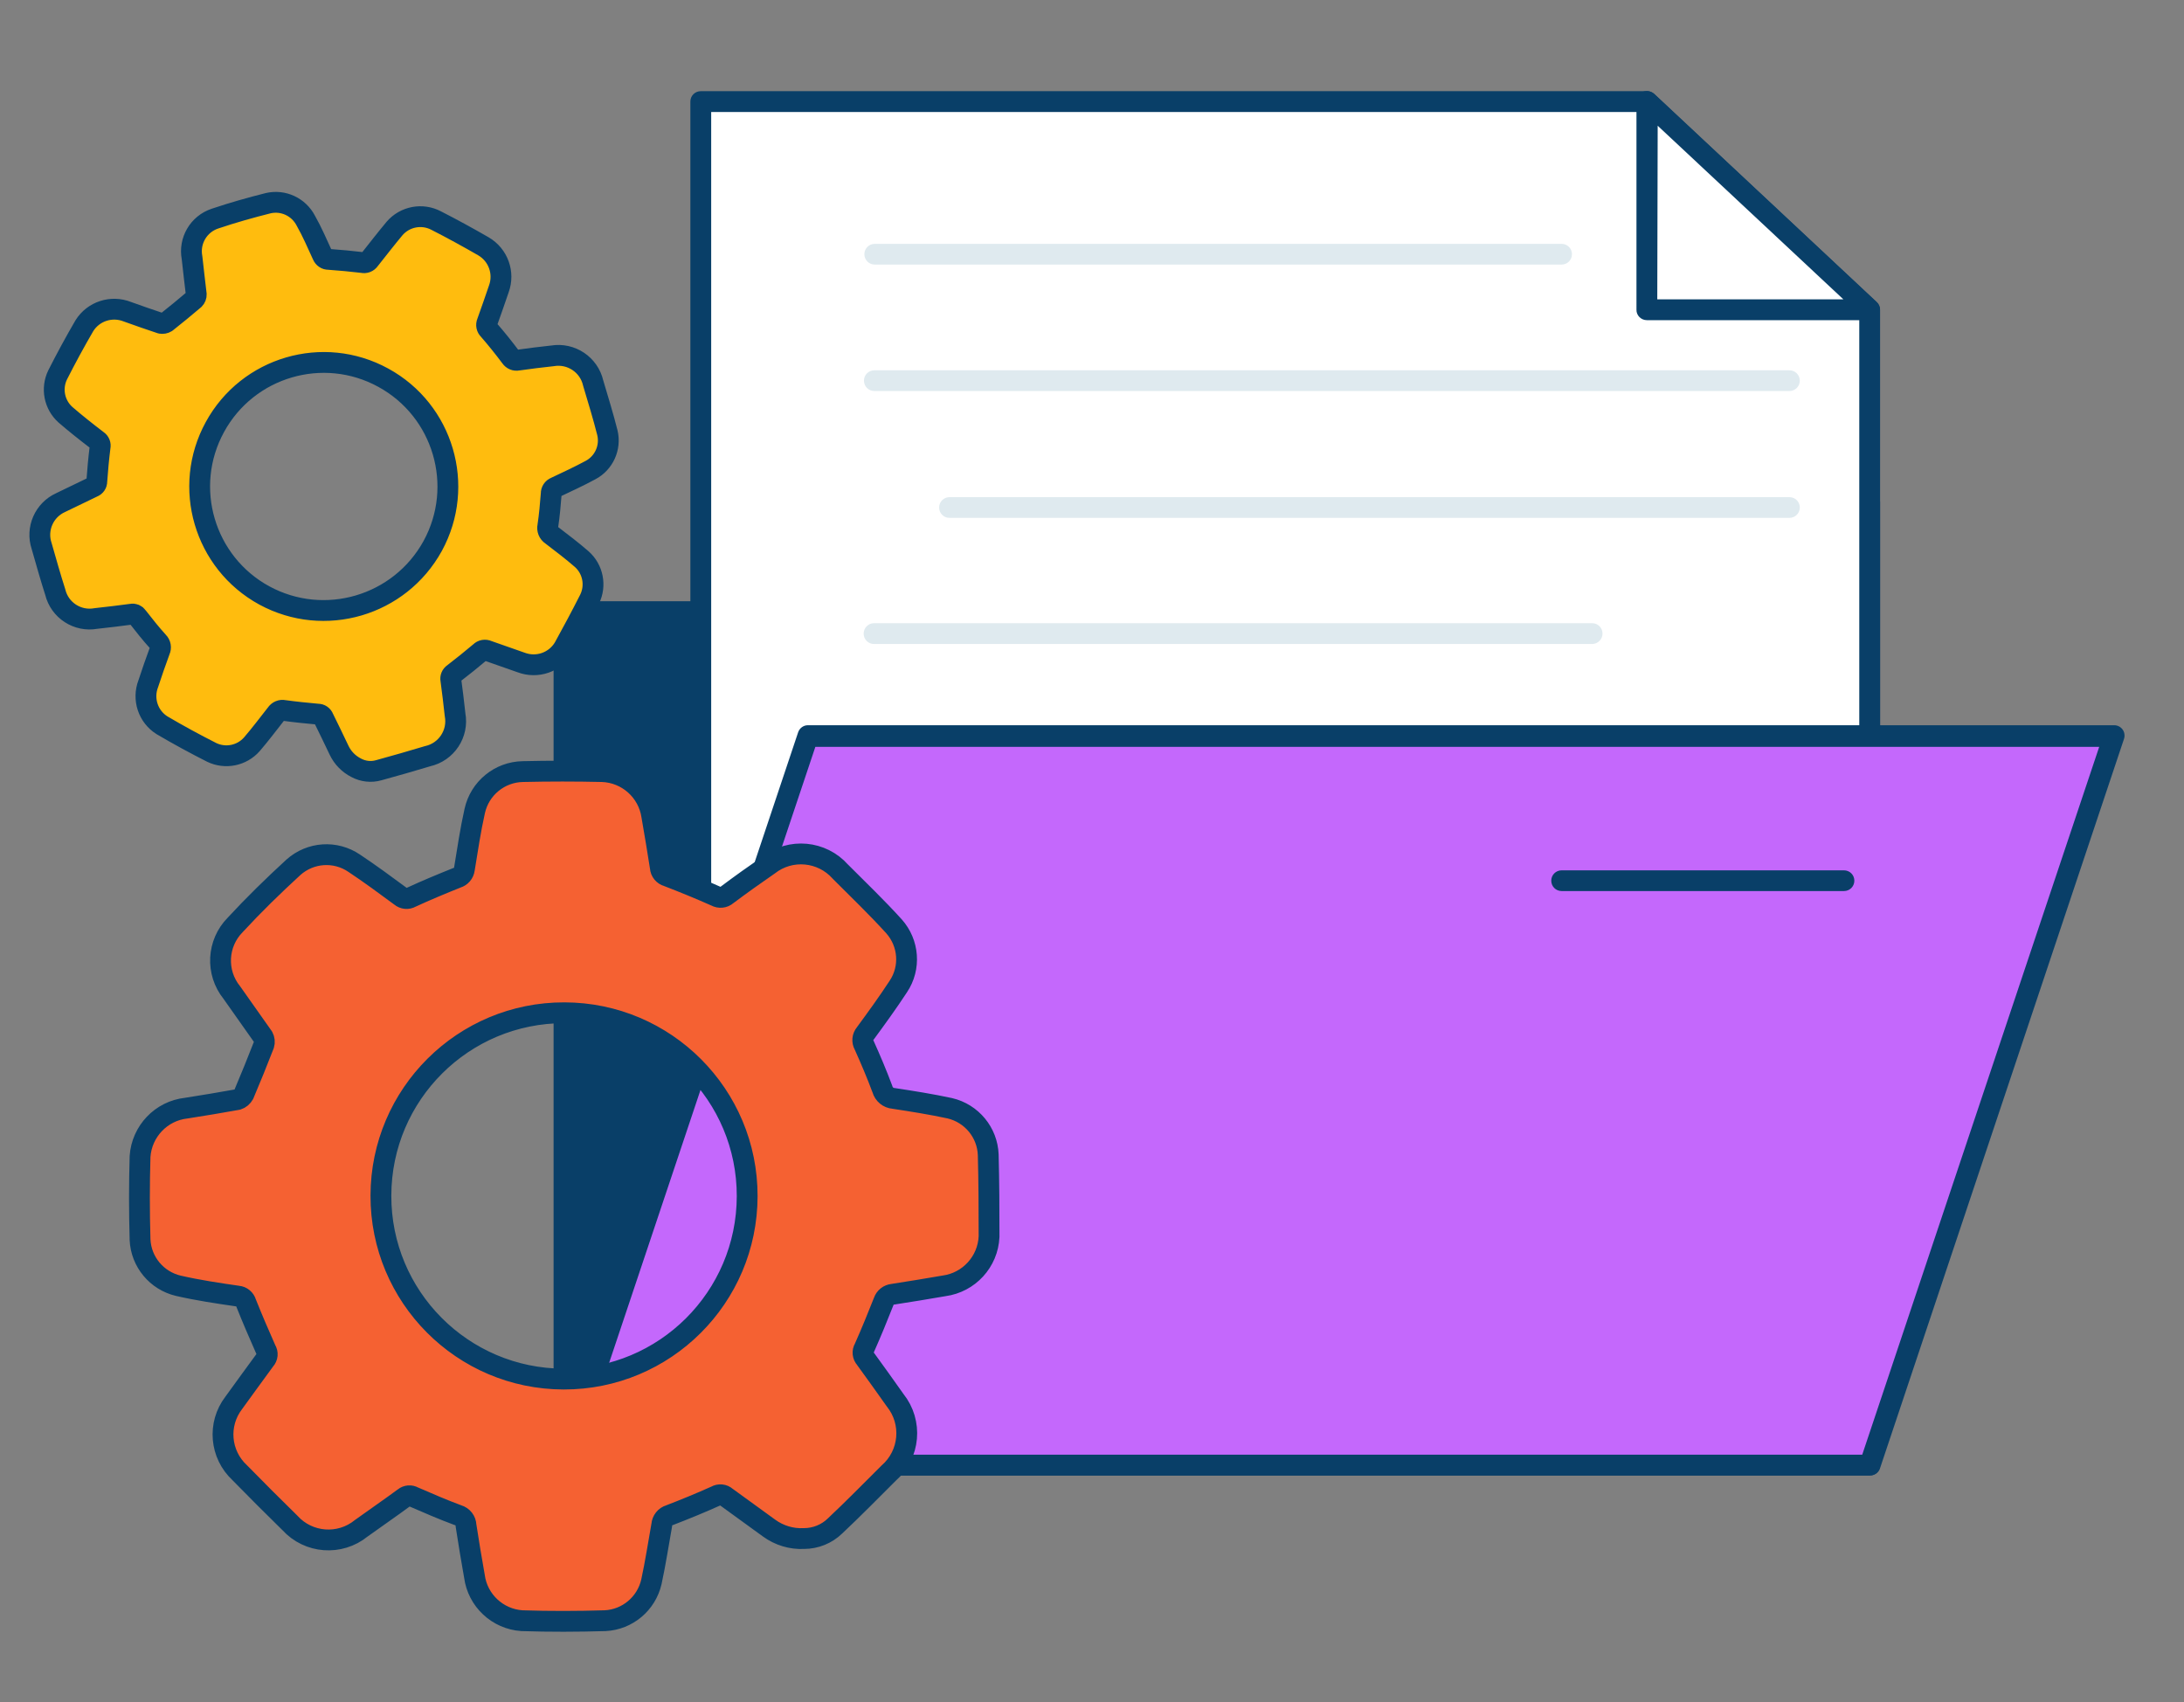 <?xml version="1.0" encoding="utf-8"?>
<!-- Generator: Adobe Illustrator 24.0.2, SVG Export Plug-In . SVG Version: 6.00 Build 0)  -->
<svg version="1.1" id="Capa_1" xmlns="http://www.w3.org/2000/svg" xmlns:xlink="http://www.w3.org/1999/xlink" x="0px" y="0px"
	 viewBox="0 0 213 166" style="enable-background:new 0 0 213 166;" xml:space="preserve">
<rect x="0" y="0" width="213" height="166" fill="#808080" stroke="none"/>
<style type="text/css">
	.st0{fill:#093F68;}
	.st1{fill:#FFFFFF;}
	.st2{fill:#C468FC;}
	.st3{fill:#F56132;stroke:#093F68;stroke-width:2.03;stroke-linecap:round;stroke-linejoin:round;stroke-miterlimit:4.06;}
	.st4{fill:#FFBC0E;stroke:#093F68;stroke-width:2.03;stroke-linecap:round;stroke-linejoin:round;stroke-miterlimit:4.06;}
	.st5{fill:#DFEAEF;}
</style>
<g id="_516_data_and_settings_outline">
	<polygon class="st0" points="141.82,59.68 141.82,48.97 182.34,48.97 182.34,59.68 182.34,76.36 182.34,142.9 55,142.9 55,59.68 	
		"/>
	<path class="st0" d="M182.35,143.88H55c-0.56,0-1.01-0.45-1.01-1.01V59.64c0-0.56,0.45-1.01,1.01-1.01h85.81v-9.69
		c0-0.56,0.45-1.01,1.01-1.01h40.53c0.56,0,1.01,0.45,1.01,1.01v93.94C183.37,143.43,182.91,143.88,182.35,143.88z M56.02,141.85
		h125.32V49.99h-38.5v9.65c0,0.56-0.45,1.01-1.02,1.01H56.02L56.02,141.85z"/>
	<polygon class="st1" points="68.35,125.92 182.34,125.92 182.34,30.23 160.65,9.92 68.35,9.92 	"/>
	<path class="st0" d="M182.35,126.93h-114c-0.56,0-1.02-0.45-1.02-1.01V9.9c0-0.56,0.45-1.01,1.02-1.01h92.3
		c0.26,0,0.5,0.1,0.69,0.27l21.7,20.3c0.21,0.19,0.33,0.47,0.32,0.75v95.7C183.37,126.48,182.91,126.93,182.35,126.93z M69.36,124.9
		h111.97V30.67l-21.08-19.75H69.36L69.36,124.9z"/>
	<polygon class="st2" points="55,142.9 182.34,142.9 206.14,71.77 78.79,71.77 	"/>
	<path class="st0" d="M182.35,143.88H55c-0.32,0-0.63-0.15-0.82-0.42c-0.19-0.27-0.25-0.61-0.14-0.92l23.8-71.13
		c0.14-0.41,0.52-0.69,0.95-0.69h127.35c0.56-0.03,1.04,0.4,1.06,0.96c0.01,0.12-0.01,0.25-0.05,0.37l-23.8,71.14
		C183.21,143.62,182.8,143.9,182.35,143.88z M56.41,141.85h125.21l23.11-69.02H79.52L56.41,141.85z"/>
	<path class="st0" d="M179.84,86.89H152.3c-0.56,0-1.01-0.45-1.01-1.01s0.45-1.01,1.01-1.01h27.54c0.56,0,1.01,0.45,1.01,1.01
		S180.4,86.89,179.84,86.89z"/>
	<polygon class="st1" points="160.65,9.92 160.61,30.23 182.34,30.23 	"/>
	<path class="st0" d="M182.35,31.22h-21.74c-0.27,0-0.53-0.11-0.72-0.3c-0.19-0.19-0.3-0.45-0.29-0.72V9.89
		c0-0.4,0.24-0.77,0.61-0.93c0.37-0.16,0.8-0.08,1.1,0.19l21.7,20.3c0.41,0.38,0.45,1.02,0.07,1.43c-0.19,0.21-0.47,0.33-0.76,0.33
		H182.35z M161.63,29.19h18.15l-18.11-16.93L161.63,29.19z"/>
	<path class="st3" d="M96.38,112.61c-0.08-2.18-1.62-4.04-3.75-4.54c-1.81-0.39-3.64-0.68-5.48-0.96c-0.52-0.04-0.95-0.4-1.09-0.9
		c-0.54-1.45-1.15-2.89-1.79-4.31c-0.2-0.35-0.16-0.79,0.1-1.1c1.11-1.51,2.22-3.04,3.24-4.6c1.22-1.82,1.04-4.23-0.42-5.87
		c-1.67-1.84-3.47-3.57-5.23-5.33c-1.8-2.03-4.87-2.31-7-0.64c-1.38,0.95-2.74,1.92-4.06,2.91c-0.3,0.27-0.74,0.31-1.1,0.11
		c-1.55-0.69-3.12-1.33-4.7-1.94c-0.39-0.1-0.68-0.45-0.7-0.85c-0.26-1.67-0.54-3.35-0.83-5.01c-0.35-2.43-2.4-4.26-4.85-4.34
		c-2.58-0.06-5.16-0.06-7.73,0c-2.26,0.04-4.2,1.63-4.69,3.84c-0.42,1.87-0.7,3.78-1.01,5.67c-0.05,0.4-0.33,0.73-0.71,0.84
		c-1.5,0.6-3.04,1.24-4.49,1.91c-0.32,0.19-0.73,0.15-1.01-0.09c-1.49-1.1-2.98-2.2-4.53-3.23c-1.83-1.25-4.27-1.09-5.93,0.39
		c-1.96,1.8-3.88,3.67-5.68,5.62c-1.77,1.79-1.92,4.63-0.33,6.6c1.02,1.45,2.03,2.87,3.05,4.32c0.13,0.24,0.16,0.51,0.08,0.77
		c-0.63,1.62-1.28,3.23-1.96,4.83c-0.13,0.24-0.35,0.43-0.61,0.51c-1.66,0.3-3.34,0.58-5.01,0.84c-2.44,0.27-4.33,2.26-4.5,4.71
		c-0.08,2.69-0.08,5.39,0,8.12c0.1,2.16,1.62,3.99,3.73,4.49c1.92,0.44,3.87,0.73,5.81,1.01c0.38,0.03,0.7,0.3,0.8,0.67
		c0.61,1.53,1.26,3.04,1.93,4.55c0.21,0.32,0.17,0.74-0.09,1.01c-1.01,1.39-2.03,2.77-3.05,4.19c-1.59,2.08-1.33,5.02,0.59,6.8
		c1.61,1.64,3.24,3.28,4.89,4.89c1.81,2,4.87,2.23,6.96,0.53c1.4-1.01,2.81-1.97,4.19-2.99c0.26-0.21,0.63-0.24,0.92-0.07
		c1.43,0.62,2.86,1.24,4.32,1.78c0.46,0.13,0.78,0.54,0.79,1.01c0.25,1.64,0.53,3.3,0.82,4.94c0.31,2.36,2.25,4.18,4.63,4.34
		c2.71,0.09,5.43,0.08,8.12,0c2.18-0.11,4.02-1.66,4.51-3.79c0.4-1.84,0.68-3.69,1.01-5.54c0.03-0.45,0.34-0.84,0.77-0.96
		c1.51-0.58,3.04-1.21,4.51-1.87c0.32-0.19,0.74-0.15,1.01,0.1c1.39,1.01,2.79,2.03,4.19,3.04c0.98,0.71,2.17,1.07,3.38,1.01
		c1.14,0,2.23-0.44,3.04-1.23c1.78-1.67,3.49-3.42,5.23-5.15c2.08-1.82,2.36-4.95,0.63-7.11c-0.95-1.35-1.93-2.71-2.91-4.06
		c-0.25-0.28-0.3-0.69-0.1-1.01c0.67-1.51,1.3-3.04,1.9-4.57c0.13-0.38,0.47-0.65,0.87-0.69c1.67-0.25,3.35-0.54,5.01-0.82
		c2.43-0.33,4.28-2.35,4.39-4.8C96.46,117.9,96.45,115.25,96.38,112.61z M54.97,134.48c-9.87-0.02-17.85-8.04-17.82-17.9
		c0.02-9.87,8.04-17.85,17.9-17.82c9.86,0.02,17.84,8.03,17.82,17.89C72.85,126.52,64.84,134.5,54.97,134.48L54.97,134.48z"/>
	<g id="ahcQ9Z">
		<path class="st4" d="M57.5,58.43c0.65-1.33,0.34-2.93-0.77-3.91c-0.94-0.82-1.95-1.58-2.94-2.34c-0.3-0.19-0.44-0.55-0.36-0.89
			c0.15-1.01,0.25-2.09,0.33-3.15c-0.01-0.27,0.15-0.52,0.41-0.62c1.16-0.55,2.31-1.08,3.42-1.68c1.31-0.69,1.99-2.19,1.65-3.63
			c-0.41-1.63-0.91-3.24-1.39-4.86c-0.41-1.79-2.15-2.95-3.96-2.65c-1.13,0.12-2.25,0.26-3.38,0.42c-0.27,0.06-0.54-0.06-0.69-0.28
			c-0.68-0.91-1.4-1.81-2.16-2.68c-0.2-0.19-0.26-0.48-0.15-0.73c0.39-1.09,0.77-2.17,1.14-3.26c0.57-1.56-0.06-3.31-1.5-4.15
			c-1.51-0.87-3.04-1.71-4.61-2.51c-1.37-0.72-3.05-0.4-4.06,0.77c-0.85,1.02-1.63,2.03-2.44,3.05c-0.15,0.23-0.43,0.34-0.7,0.27
			c-1.09-0.13-2.19-0.23-3.29-0.31c-0.26,0.01-0.49-0.15-0.59-0.39c-0.53-1.15-1.01-2.28-1.64-3.39c-0.69-1.33-2.19-2.03-3.65-1.7
			c-1.75,0.44-3.49,0.93-5.21,1.51c-1.59,0.53-2.55,2.16-2.23,3.82c0.12,1.19,0.28,2.38,0.41,3.56c0.01,0.18-0.06,0.36-0.19,0.49
			c-0.89,0.76-1.81,1.51-2.73,2.24c-0.16,0.1-0.35,0.13-0.53,0.1c-1.09-0.36-2.17-0.74-3.26-1.13c-1.55-0.62-3.32-0.05-4.2,1.36
			c-0.91,1.56-1.79,3.18-2.61,4.8c-0.64,1.32-0.33,2.9,0.76,3.88c1.01,0.87,2.03,1.68,3.12,2.51c0.22,0.14,0.32,0.4,0.26,0.65
			c-0.14,1.12-0.24,2.22-0.32,3.34c0.01,0.24-0.15,0.47-0.38,0.55c-1.02,0.5-2.1,1.02-3.15,1.52c-1.61,0.73-2.41,2.56-1.85,4.23
			c0.43,1.5,0.86,3.04,1.33,4.5c0.43,1.77,2.17,2.9,3.97,2.57c1.16-0.13,2.31-0.26,3.47-0.42c0.22-0.05,0.45,0.05,0.57,0.24
			c0.65,0.83,1.3,1.66,2.03,2.46c0.23,0.23,0.29,0.57,0.15,0.86c-0.4,1.07-0.76,2.14-1.12,3.22c-0.58,1.5-0.02,3.21,1.35,4.06
			c1.58,0.93,3.2,1.81,4.84,2.64c1.33,0.64,2.93,0.32,3.91-0.79c0.83-0.96,1.59-1.98,2.38-2.98c0.17-0.26,0.47-0.39,0.77-0.32
			c1.09,0.15,2.19,0.26,3.29,0.36c0.24-0.01,0.47,0.15,0.55,0.38c0.5,1.01,1.02,2.09,1.52,3.14c0.35,0.74,0.94,1.34,1.67,1.71
			c0.67,0.36,1.46,0.45,2.19,0.24c1.59-0.43,3.19-0.9,4.77-1.37c1.84-0.41,3.03-2.2,2.68-4.06c-0.12-1.13-0.26-2.25-0.41-3.38
			c-0.05-0.24,0.05-0.48,0.25-0.61c0.88-0.68,1.76-1.38,2.61-2.1c0.19-0.2,0.49-0.25,0.74-0.13l3.25,1.14
			c1.56,0.59,3.31-0.01,4.17-1.44C55.85,61.6,56.69,60.03,57.5,58.43z M25.77,58.06c-5.86-3.2-8.02-10.56-4.81-16.42
			c3.2-5.86,10.56-8.02,16.42-4.81c5.86,3.2,8.02,10.55,4.82,16.41C38.98,59.09,31.64,61.25,25.77,58.06z"/>
	</g>
	<path class="st5" d="M152.3,25.8H85.31c-0.56,0-1.01-0.45-1.01-1.01s0.45-1.01,1.01-1.01h66.99c0.56,0,1.01,0.45,1.01,1.01
		S152.86,25.8,152.3,25.8z"/>
	<path class="st5" d="M174.52,38.13H85.27c-0.56,0-1.01-0.45-1.01-1.01s0.45-1.01,1.01-1.01h89.25c0.56,0,1.01,0.45,1.01,1.01
		S175.08,38.13,174.52,38.13z"/>
	<path class="st5" d="M174.52,50.5H92.6c-0.56,0-1.01-0.45-1.01-1.01s0.45-1.01,1.01-1.01h81.92c0.56,0,1.01,0.45,1.01,1.01
		S175.08,50.5,174.52,50.5z"/>
	<path class="st5" d="M155.27,62.8H85.24c-0.56,0-1.01-0.45-1.01-1.01c0-0.56,0.45-1.02,1.01-1.02h70.04c0.56,0,1.01,0.45,1.01,1.02
		C156.29,62.34,155.83,62.8,155.27,62.8z"/>
</g>
</svg>
